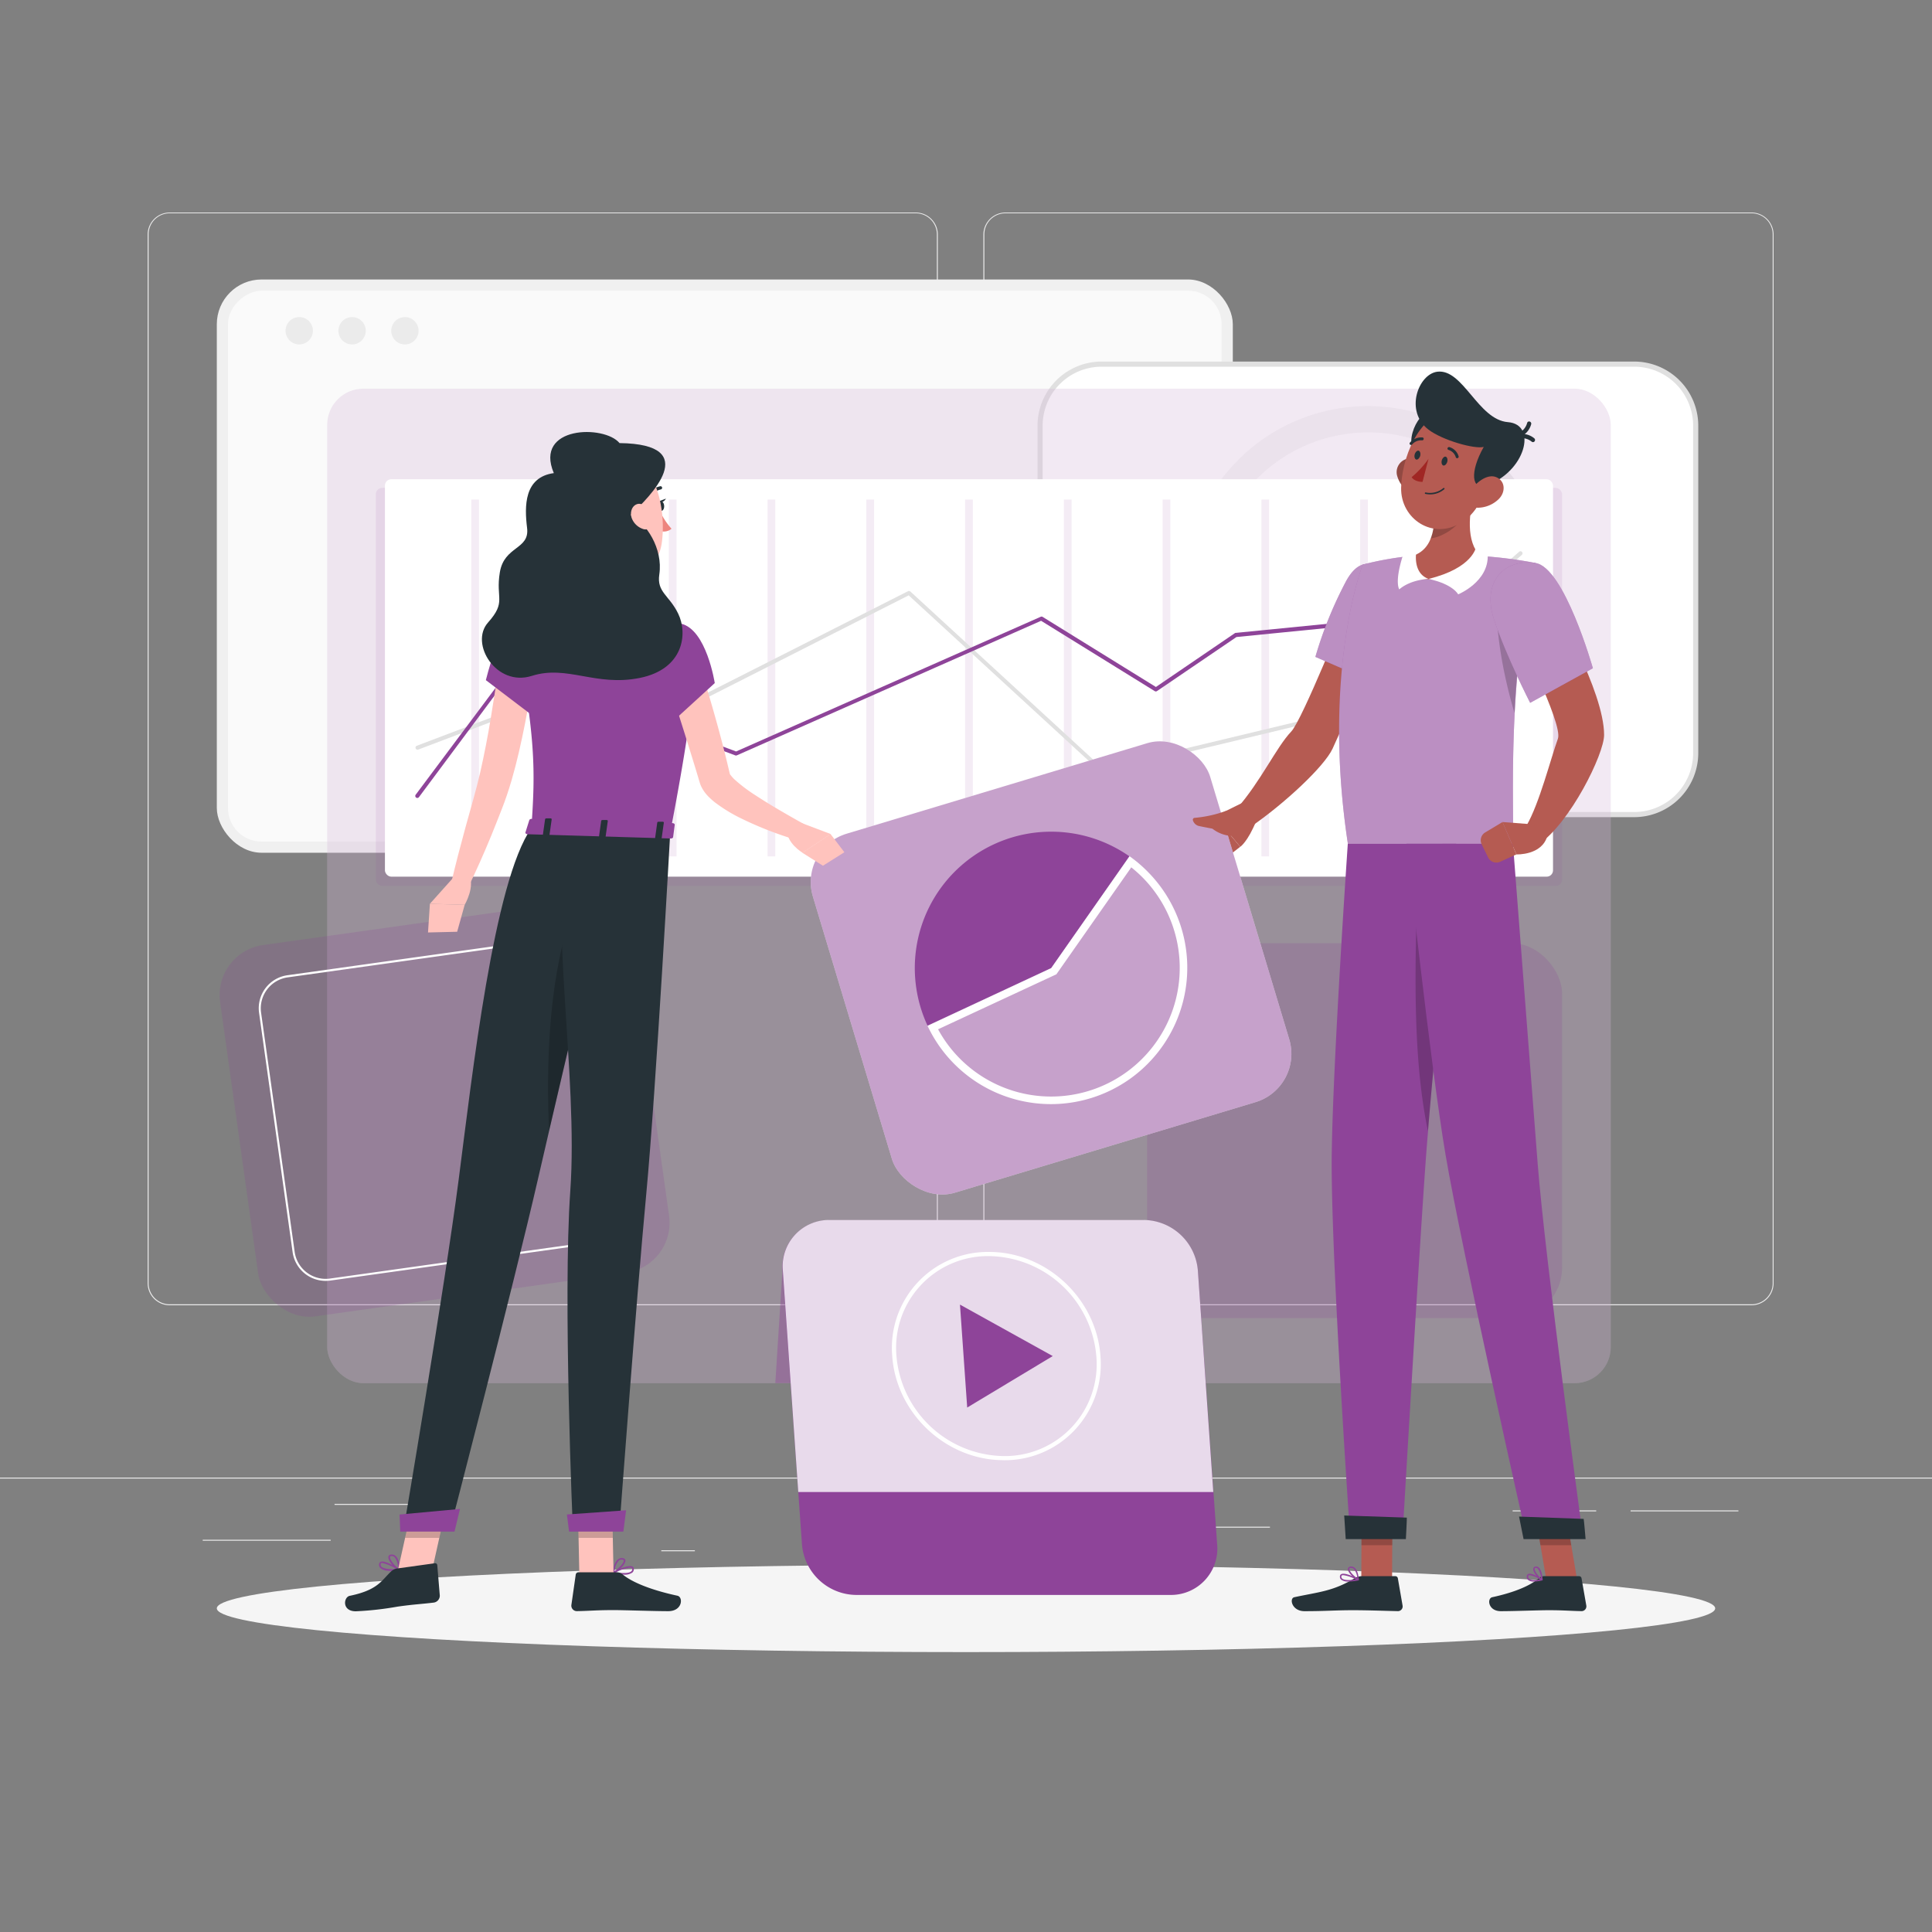<?xml version="1.0" standalone="no"?>
<!DOCTYPE svg PUBLIC "-//W3C//DTD SVG 1.1//EN" "http://www.w3.org/Graphics/SVG/1.1/DTD/svg11.dtd">
<svg xmlns="http://www.w3.org/2000/svg" viewBox="0 0 500 500" width="500" height="500"><rect x="0" y="0" width="500" height="500" fill="#808080" stroke="none"/><g id="freepik--background-complete--inject-2"><rect y="382.4" width="500" height="0.25" style="fill:#ebebeb"/><rect x="52.46" y="398.49" width="33.12" height="0.25" style="fill:#ebebeb"/><rect x="171.14" y="401.21" width="8.69" height="0.25" style="fill:#ebebeb"/><rect x="86.58" y="389.21" width="25.42" height="0.25" style="fill:#ebebeb"/><rect x="422" y="390.89" width="27.9" height="0.25" style="fill:#ebebeb"/><rect x="391.47" y="390.89" width="21.63" height="0.25" style="fill:#ebebeb"/><rect x="277.21" y="395.11" width="51.45" height="0.25" style="fill:#ebebeb"/><path d="M237,337.8H43.91a5.71,5.71,0,0,1-5.7-5.71V60.66A5.71,5.71,0,0,1,43.91,55H237a5.71,5.71,0,0,1,5.71,5.71V332.09A5.71,5.71,0,0,1,237,337.8ZM43.91,55.2a5.46,5.46,0,0,0-5.45,5.46V332.09a5.46,5.46,0,0,0,5.45,5.46H237a5.47,5.47,0,0,0,5.46-5.46V60.66A5.47,5.47,0,0,0,237,55.2Z" style="fill:#ebebeb"/><path d="M453.31,337.8H260.21a5.72,5.72,0,0,1-5.71-5.71V60.66A5.72,5.72,0,0,1,260.21,55h193.1A5.71,5.71,0,0,1,459,60.66V332.09A5.71,5.71,0,0,1,453.31,337.8ZM260.21,55.2a5.47,5.47,0,0,0-5.46,5.46V332.09a5.47,5.47,0,0,0,5.46,5.46h193.1a5.47,5.47,0,0,0,5.46-5.46V60.66a5.47,5.47,0,0,0-5.46-5.46Z" style="fill:#ebebeb"/><rect x="56.11" y="72.33" width="262.94" height="148.36" rx="11.58" ry="11.58" style="fill:#f0f0f0"/><rect x="116.3" y="17.94" width="142.57" height="257.15" rx="8.68" ry="8.68" transform="translate(334.09 -41.07) rotate(90)" style="fill:#fafafa"/><circle cx="77.44" cy="85.6" r="3.54" style="fill:#ebebeb"/><circle cx="91.12" cy="85.6" r="3.54" style="fill:#ebebeb"/><circle cx="104.79" cy="85.6" r="3.54" style="fill:#ebebeb"/><rect x="269.18" y="94.24" width="169.67" height="116.58" rx="15.91" ry="15.91" style="fill:#fff"/><path d="M422.94,211.48H285.08a16.6,16.6,0,0,1-16.57-16.57V110.14a16.6,16.6,0,0,1,16.57-16.57H422.94a16.6,16.6,0,0,1,16.57,16.57v84.77A16.6,16.6,0,0,1,422.94,211.48ZM285.08,94.9a15.26,15.26,0,0,0-15.24,15.24v84.77a15.26,15.26,0,0,0,15.24,15.24H422.94a15.26,15.26,0,0,0,15.24-15.24V110.14A15.26,15.26,0,0,0,422.94,94.9Z" style="fill:#e0e0e0"/><path d="M335.7,196.28a47.53,47.53,0,0,1-19.42-15l5.38-4.1a40.67,40.67,0,0,0,69.86-8.95l6.24,2.61A47.65,47.65,0,0,1,335.7,196.28Z" style="fill:#e0e0e0"/><path d="M397.76,170.82l-6.24-2.61A40.64,40.64,0,0,0,369.69,115l2.62-6.26a47.43,47.43,0,0,1,25.45,62.05Z" style="fill:#ebebeb"/><path d="M316.28,181.26a47.42,47.42,0,0,1,56-72.49L369.69,115a40.68,40.68,0,0,0-48,62.13Z" style="fill:#f5f5f5"/></g><g id="freepik--Shadow--inject-2"><ellipse id="freepik--path--inject-2" cx="250" cy="416.24" rx="193.89" ry="11.32" style="fill:#f5f5f5"/></g><g id="freepik--Dashboard--inject-2"><g style="opacity:0.3"><rect x="84.68" y="100.59" width="332.18" height="257.37" rx="9.35" ry="9.35" style="fill:#fff"/><rect x="84.68" y="100.59" width="332.18" height="257.37" rx="9.35" ry="9.35" style="fill:#8E4499;opacity:0.4"/></g><rect x="97.27" y="126.27" width="307" height="103" rx="1.64" ry="1.64" style="fill:#8E4499;opacity:0.1"/><rect x="99.62" y="124.03" width="302.3" height="102.85" rx="1.64" ry="1.64" style="fill:#fff"/><rect x="121.97" y="129.29" width="2" height="92.34" style="fill:#8E4499;opacity:0.1"/><rect x="147.53" y="129.29" width="2" height="92.34" style="fill:#8E4499;opacity:0.1"/><rect x="173.09" y="129.29" width="2" height="92.34" style="fill:#8E4499;opacity:0.1"/><rect x="198.65" y="129.29" width="2" height="92.34" style="fill:#8E4499;opacity:0.1"/><rect x="224.21" y="129.29" width="2" height="92.34" style="fill:#8E4499;opacity:0.1"/><rect x="249.77" y="129.29" width="2" height="92.34" style="fill:#8E4499;opacity:0.1"/><rect x="275.33" y="129.29" width="2" height="92.34" style="fill:#8E4499;opacity:0.1"/><rect x="300.89" y="129.29" width="2" height="92.34" style="fill:#8E4499;opacity:0.1"/><rect x="326.45" y="129.29" width="2" height="92.34" style="fill:#8E4499;opacity:0.1"/><rect x="352.01" y="129.29" width="2" height="92.34" style="fill:#8E4499;opacity:0.1"/><rect x="377.57" y="129.29" width="2" height="92.34" style="fill:#8E4499;opacity:0.1"/><path d="M285.23,199.92a.47.47,0,0,1-.35-.14l-49.71-45.7-52.24,26.5a.58.58,0,0,1-.43,0l-19.25-7.46-55,20.87a.53.53,0,0,1-.68-.31.52.52,0,0,1,.3-.68l55.22-20.94a.55.55,0,0,1,.38,0l19.22,7.44L235,153a.53.53,0,0,1,.6.08l49.78,45.76,60.43-14.49,47.34-41.55a.53.53,0,0,1,.7.8l-47.44,41.64a.61.61,0,0,1-.23.11l-60.83,14.59Z" style="fill:#e0e0e0"/><path d="M108,206.51a.5.5,0,0,1-.31-.1.52.52,0,0,1-.11-.74L132,173a.53.53,0,0,1,.61-.18l57.89,21.66,78.81-34.85a.53.53,0,0,1,.49,0l29.35,18.16,20.42-13.92a.43.43,0,0,1,.24-.08l73.7-7.3a.54.54,0,0,1,.58.48.54.54,0,0,1-.48.58L320,164.86l-20.59,14a.53.53,0,0,1-.57,0l-29.41-18.2-78.75,34.83a.55.55,0,0,1-.4,0l-57.72-21.6-24.1,32.36A.54.54,0,0,1,108,206.51Z" style="fill:#8E4499"/><rect x="296.88" y="244.09" width="107.39" height="97.04" rx="13.06" ry="13.06" style="fill:#8E4499;opacity:0.2"/><polygon points="216.62 328.78 202.56 327.78 200.65 357.95 216.62 357.95 216.62 328.78" style="fill:#8E4499;opacity:0.4"/><path d="M302.83,412.77H221.55a14.23,14.23,0,0,1-14-13.06l-5-70.93a12,12,0,0,1,12.14-13H296a14.22,14.22,0,0,1,14,13l5,70.93A12,12,0,0,1,302.83,412.77Z" style="fill:#8E4499"/><path d="M296,315.73H214.73a12,12,0,0,0-12.14,13l4,57.4H314l-4-57.4A14.22,14.22,0,0,0,296,315.73Z" style="fill:#fff;opacity:0.8"/><path d="M259.7,377.89c-14.83,0-27.74-12.07-28.79-26.9A24.83,24.83,0,0,1,256,324c14.83,0,27.74,12.07,28.79,26.9a24.83,24.83,0,0,1-25.08,27ZM256,325.08a23.75,23.75,0,0,0-24,25.84,28.27,28.27,0,0,0,27.73,25.91,23.75,23.75,0,0,0,24-25.84h0A28.27,28.27,0,0,0,256,325.08Z" style="fill:#fff"/><polygon points="272.45 350.95 248.44 337.63 250.31 364.27 272.45 350.95" style="fill:#8E4499"/></g><g id="freepik--character-2--inject-2"><polygon points="360.27 408.83 352.3 408.83 352.39 390.37 360.36 390.37 360.27 408.83" style="fill:#b55b52"/><polygon points="408.15 408.83 400.18 408.83 397.05 390.37 405.02 390.37 408.15 408.83" style="fill:#b55b52"/><path d="M399.65,407.91h9a.64.64,0,0,1,.65.54l1.24,7.09a1.24,1.24,0,0,1-1.23,1.42c-3.13-.06-4.64-.24-8.58-.24-2.42,0-9,.25-12.31.25s-3.62-3.31-2.24-3.61c6.21-1.34,10.14-3.19,12.19-5A2,2,0,0,1,399.65,407.91Z" style="fill:#263238"/><path d="M352.4,407.91h8.7a.66.66,0,0,1,.66.54l1.23,7.09a1.22,1.22,0,0,1-1.21,1.42c-3.14-.06-7.67-.24-11.62-.24-4.61,0-7.15.25-12.56.25-3.28,0-4-3.31-2.64-3.61,6.3-1.36,9.94-1.51,15.49-4.83A3.84,3.84,0,0,1,352.4,407.91Z" style="fill:#263238"/><path d="M359.5,160.51l-10.89-3.19s-11.58,29-14.44,32c-3.88,4.07-7.78,12.76-14.12,20,.44,1.29,2.54,4.17,3.66,4.64,8.5-5.82,19-15.53,21.17-20.23C349.76,183.05,359.5,160.51,359.5,160.51Z" style="fill:#b55b52"/><path d="M362.8,155.53c3.1,6.9-6.08,21.55-6.08,21.55L340.42,170a103.4,103.4,0,0,1,8-19.7C353.44,141.27,359.4,148,362.8,155.53Z" style="fill:#8E4499"/><path d="M362.8,155.53c3.1,6.9-6.08,21.55-6.08,21.55L340.42,170a103.4,103.4,0,0,1,8-19.7C353.44,141.27,359.4,148,362.8,155.53Z" style="fill:#fff;opacity:0.4"/><path d="M322.65,207.21l-8.24,4.07,6.57,7.87s1.93-1.27,4.13-6.68Z" style="fill:#b55b52"/><path d="M311.26,220.77l1.71,1.42a3.22,3.22,0,0,0,4,.07l4-3.11-6.57-7.87-3.7,5.14A3.23,3.23,0,0,0,311.26,220.77Z" style="fill:#b55b52"/><rect x="218.32" y="201.98" width="107.39" height="97.04" rx="13.06" ry="13.06" transform="translate(-60.68 89.08) rotate(-16.76)" style="fill:#fff"/><rect x="218.32" y="201.98" width="107.39" height="97.04" rx="13.06" ry="13.06" transform="translate(-60.68 89.08) rotate(-16.76)" style="fill:#8E4499;opacity:0.5"/><path d="M272.05,250.52l-32,14.92a35.3,35.3,0,0,1,52.23-43.83Z" style="fill:#8E4499"/><path d="M292.75,224.45a34,34,0,0,1,2.84,2.53,33.29,33.29,0,1,1-52.82,39.4l30.12-14,.49-.22.31-.44,19.06-27.22m-.46-2.84-20.24,28.91-32,14.92A35.29,35.29,0,1,0,297,225.57a34.9,34.9,0,0,0-4.71-4Z" style="fill:#fff"/><polygon points="352.39 390.37 352.34 399.89 360.32 399.89 360.37 390.37 352.39 390.37" style="opacity:0.2"/><polygon points="405.02 390.37 397.05 390.37 398.66 399.89 406.64 399.89 405.02 390.37" style="opacity:0.2"/><path d="M352.67,146.11s-10.64,27.4-3.84,72.25h42.65c.61-6.55-1.91-41.81,5.88-72.66a110.26,110.26,0,0,0-14.19-1.8,156.55,156.55,0,0,0-18.13,0A82.7,82.7,0,0,0,352.67,146.11Z" style="fill:#8E4499"/><path d="M352.67,146.11s-10.64,27.4-3.84,72.25h42.65c.61-6.55-1.91-41.81,5.88-72.66a110.26,110.26,0,0,0-14.19-1.8,156.55,156.55,0,0,0-18.13,0A82.7,82.7,0,0,0,352.67,146.11Z" style="fill:#fff;opacity:0.4"/><path d="M387.73,153.32c-1,5.08.07,17.22,4.24,31.26a205.65,205.65,0,0,1,4.65-35.81v-.06C393.83,148.42,388.64,148.56,387.73,153.32Z" style="opacity:0.2"/><path d="M381.61,127c-1.42,5.83-2.34,13.06,1.56,17,0,0-2.63,5.92-13.47,5.92-9.9,0-4.66-5.92-4.66-5.92,6.58-1.55,6.62-9.6,5.71-14.13Z" style="fill:#b55b52"/><path d="M369.71,149.82c6.39,1.38,7.66,4,7.66,4s7.95-3.23,7.65-10.24c0,0-1.87-1.15-3-2.08C382,141.54,381.27,147,369.71,149.82Z" style="fill:#fff"/><path d="M369.71,149.82c-5.17.32-7.57,2.71-7.57,2.71s-1.3-1.69.88-8.63a23.37,23.37,0,0,1,3.52-1.1S365.5,148.32,369.71,149.82Z" style="fill:#fff"/><path d="M370.74,129.78c.55,2.65.76,6.51-.5,9.57a10.68,10.68,0,0,0,2.95-.89c3.75-1.73,5.68-4.45,7.76-8.49.19-1,.41-2,.66-3Z" style="opacity:0.2"/><path d="M361.67,123.4a7,7,0,0,0,3.67,4.24c2.34,1.1,4-1,3.83-3.44-.19-2.24-1.63-5.51-4.2-5.56A3.55,3.55,0,0,0,361.67,123.4Z" style="fill:#b55b52"/><path d="M361.67,123.4a7,7,0,0,0,3.67,4.24c2.34,1.1,4-1,3.83-3.44-.19-2.24-1.63-5.51-4.2-5.56A3.55,3.55,0,0,0,361.67,123.4Z" style="opacity:0.2"/><path d="M370.07,107c-3.22-1.17-8.4,10.65-1.22,11.33S374.91,108.78,370.07,107Z" style="fill:#263238"/><path d="M386.68,119.84c-2.48,7.64-3.56,12.23-8.44,15.36-7.34,4.72-15.82-.88-15.63-9,.18-7.32,4.21-18.59,12.47-20S389.16,112.19,386.68,119.84Z" style="fill:#b55b52"/><path d="M369.71,111.2c-6.25-4.74-2.68-14.35,2.25-15,6.7-.84,10.53,12.44,18.3,13.05s4.41,13-5.68,16.41c-3.71,1.27-4.29-3.44-.59-10C381.61,116.29,373.32,113.94,369.71,111.2Z" style="fill:#263238"/><path d="M369.64,127.93a5.63,5.63,0,0,0,4.15-1.33.19.19,0,0,0,0-.27.2.2,0,0,0-.27,0,5.38,5.38,0,0,1-4.55,1.12.19.19,0,0,0-.22.15.18.18,0,0,0,.14.22A6.62,6.62,0,0,0,369.64,127.93Z" style="fill:#263238"/><path d="M387.9,129.13a7.88,7.88,0,0,1-5.37,2.27c-2.63,0-3.13-2.52-1.72-4.66,1.27-1.92,4.16-4.24,6.48-3.22S389.66,127.36,387.9,129.13Z" style="fill:#b55b52"/><path d="M376.86,218.36s-1.08,10-2.47,23.61c-1.59,15.4-3.57,35.39-4.82,50.63a1.65,1.65,0,0,0,0,.21c-.24,2.89-.46,5.6-.63,8.08-1.79,24.85-6,97.16-6,97.16h-13.5s-5.09-73.79-4.79-99.08c.29-24.32,4.16-80.61,4.16-80.61Z" style="fill:#8E4499"/><path d="M364.08,392.76c.06,0-.24,5.56-.24,5.56H348.27l-.39-6.11Z" style="fill:#263238"/><path d="M374.39,242c-1.59,15.4-3.57,35.39-4.82,50.63a1.65,1.65,0,0,0,0,.21c-3-14.44-3.89-32.41-2.74-62Z" style="opacity:0.2"/><path d="M364,218.36s6.22,57.61,10.1,80.44c4.24,25,21,99.25,21,99.25h14.61s-9.85-72.23-11.77-97c-2.09-26.87-6.39-82.71-6.39-82.71Z" style="fill:#8E4499"/><path d="M409.85,393.09c.06,0,.5,5.23.5,5.23H394.3l-1.17-5.83Z" style="fill:#263238"/><path d="M374.56,119.48c-.16.63-.63,1.07-1,1s-.6-.67-.44-1.3.63-1.08,1-1S374.72,118.85,374.56,119.48Z" style="fill:#263238"/><path d="M367.55,117.94c-.16.63-.63,1.07-1,1s-.6-.68-.44-1.31.63-1.07,1-1S367.71,117.31,367.55,117.94Z" style="fill:#263238"/><path d="M369.7,118.74a24.53,24.53,0,0,1-4.37,4.75c.83,1.28,2.82,1.22,2.82,1.22Z" style="fill:#a02724"/><path d="M377,118.57a.39.39,0,0,1-.24-.23,2.82,2.82,0,0,0-1.87-1.9.36.36,0,0,1-.27-.45.42.42,0,0,1,.47-.29,3.51,3.51,0,0,1,2.39,2.37.39.39,0,0,1-.48.5Z" style="fill:#263238"/><path d="M392.28,112.58a.49.49,0,0,1,.32-.35,4,4,0,0,0,2.62-2.75.51.51,0,0,1,.63-.39.57.57,0,0,1,.43.65,5,5,0,0,1-3.27,3.5.56.56,0,0,1-.71-.32A.57.57,0,0,1,392.28,112.58Z" style="fill:#263238"/><path d="M396.88,114.4a.51.51,0,0,1-.46-.08,4,4,0,0,0-3.72-.75.52.52,0,0,1-.68-.33.57.57,0,0,1,.32-.7,5,5,0,0,1,4.72.89.57.57,0,0,1,.1.77A.51.51,0,0,1,396.88,114.4Z" style="fill:#263238"/><path d="M365.06,115.14a.55.55,0,0,1-.15-.08.38.38,0,0,1,0-.54,3.88,3.88,0,0,1,3.24-1.31.35.35,0,0,1,.29.43.39.39,0,0,1-.44.32h0a3.08,3.08,0,0,0-2.55,1.07A.39.39,0,0,1,365.06,115.14Z" style="fill:#263238"/><path d="M402.09,156.59,392,162.68s12.58,24.63,11.19,28.48c-1.9,5.24-4.78,16.74-8.14,22.52.32,1.27,2.17,4.22,3.27,4.75,8-5.5,16.83-23.23,16.82-28.24C415.13,178.77,402.09,156.59,402.09,156.59Z" style="fill:#b55b52"/><path d="M397.36,145.7c7.49,1.1,14.88,27.24,14.88,27.24L396,181.89s-6.38-12.43-9.38-21.66C383.44,150.55,389.32,144.53,397.36,145.7Z" style="fill:#8E4499"/><path d="M397.36,145.7c7.49,1.1,14.88,27.24,14.88,27.24L396,181.89s-6.38-12.43-9.38-21.66C383.44,150.55,389.32,144.53,397.36,145.7Z" style="fill:#fff;opacity:0.4"/><path d="M397,409.3a2.31,2.31,0,0,1-1.52-.41,1.09,1.09,0,0,1-.34-1,.63.63,0,0,1,.35-.53c.89-.45,3.4,1.13,3.68,1.31a.2.2,0,0,1,.08.19.21.21,0,0,1-.15.15A9.17,9.17,0,0,1,397,409.3Zm-1.11-1.65a.43.43,0,0,0-.24.05c-.06,0-.12.07-.13.22a.72.72,0,0,0,.22.68c.42.37,1.46.42,2.82.15A7.26,7.26,0,0,0,395.84,407.65Z" style="fill:#8E4499"/><path d="M399,409l-.08,0c-.81-.45-2.32-2.2-2.11-3.09a.65.65,0,0,1,.63-.49,1,1,0,0,1,.79.24c.89.76,1,3.06,1,3.16a.21.21,0,0,1-.09.17A.2.2,0,0,1,399,409Zm-1.45-3.23h-.09c-.24,0-.27.15-.28.19-.13.53.83,1.85,1.62,2.47A4.37,4.37,0,0,0,398,406,.64.64,0,0,0,397.55,405.79Z" style="fill:#8E4499"/><path d="M349,409.3a2.9,2.9,0,0,1-1.91-.49,1,1,0,0,1-.31-.92.62.62,0,0,1,.34-.5c1-.54,4.12,1.08,4.47,1.27a.18.18,0,0,1,.09.2.2.2,0,0,1-.16.16A14.15,14.15,0,0,1,349,409.3Zm-1.36-1.65a.74.74,0,0,0-.36.07.27.27,0,0,0-.13.2.68.68,0,0,0,.2.61c.47.43,1.78.51,3.56.22A10,10,0,0,0,347.65,407.65Z" style="fill:#8E4499"/><path d="M351.5,409l-.08,0c-.94-.43-2.77-2.15-2.58-3.06.05-.21.21-.47.73-.52a1.3,1.3,0,0,1,1,.32c1,.83,1.09,3,1.09,3.07a.19.19,0,0,1-.08.17A.17.17,0,0,1,351.5,409Zm-1.79-3.23h-.12c-.34,0-.37.17-.38.21-.11.55,1.12,1.9,2.07,2.49a4.21,4.21,0,0,0-.93-2.46A1,1,0,0,0,349.71,405.79Z" style="fill:#8E4499"/><path d="M396.41,213.32l-7.56-.58,3.59,8.38s6.64.29,8-4.79Z" style="fill:#b55b52"/><path d="M383.46,218.52l1.66,3.38a2.38,2.38,0,0,0,3.12,1.12l4.2-1.9-3.59-8.38-4.48,2.69A2.38,2.38,0,0,0,383.46,218.52Z" style="fill:#b55b52"/><path d="M317.12,209.92a31.72,31.72,0,0,1-7.95,1.74.49.49,0,0,0-.46.59,2.14,2.14,0,0,0,1.49,1.5c.84.19,3,.6,3.47.69a.42.42,0,0,1,.19.09,8.73,8.73,0,0,0,4.56,1.78c1.94,0,0-4.69-.7-6.15A.46.46,0,0,0,317.12,209.92Z" style="fill:#b55b52"/></g><g id="freepik--character-1--inject-2"><path d="M150.23,140.56c.87,5.29,1.62,14.94-2.16,18.33a20.33,20.33,0,0,0,12.46,8.9c8.28-4.2,3.86-8.41,3.86-8.41-5.82-1.57-5.54-5.91-4.39-10Z" style="fill:#ffc3bd"/><path d="M138.3,172.16c-.62,5.06-1.42,10-2.41,15s-2.07,9.9-3.51,14.84c-.73,2.48-1.57,5-2.48,7.3s-1.82,4.68-2.78,7c-1.91,4.63-3.93,9.19-6.12,13.71l-4.22-1.51c1.13-4.86,2.4-9.68,3.71-14.47s2.75-9.55,3.79-14.14,2-9.5,2.78-14.33,1.55-9.72,2.26-14.51Z" style="fill:#ffc3bd"/><path d="M132.74,160.45c-3.52,1.34-7,15.57-7,15.57l14,10.64s5-13.86,3.2-18.4C141,163.53,136.76,158.92,132.74,160.45Z" style="fill:#8E4499"/><path d="M117.64,226.77l-6.38,7.13,9,.26s2.89-4.9,1-8Z" style="fill:#ffc3bd"/><rect x="61.39" y="238.45" width="107.39" height="97.04" rx="13.06" ry="13.06" transform="translate(-38.75 18.77) rotate(-7.98)" style="fill:#8E4499;opacity:0.2"/><path d="M84.27,331.49a8.64,8.64,0,0,1-8.54-7.43l-8.68-61.93a8.62,8.62,0,0,1,7.34-9.74l70.31-9.87a8.64,8.64,0,0,1,9.74,7.35l8.69,61.93a8.64,8.64,0,0,1-7.35,9.75l-70.3,9.86A10,10,0,0,1,84.27,331.49ZM145.9,243a8.71,8.71,0,0,0-1.13.08l-70.3,9.86a8.09,8.09,0,0,0-6.9,9.15L76.26,324a8.11,8.11,0,0,0,9.14,6.89L155.71,321a8.1,8.1,0,0,0,6.9-9.14L153.92,250A8.12,8.12,0,0,0,145.9,243Z" style="fill:#fff"/><polygon points="110.77 241.32 118.31 241.14 120.26 234.16 111.26 233.9 110.77 241.32" style="fill:#ffc3bd"/><path d="M180.12,166.27c.2,5.6-.77,18.67-6.66,49.11l-35.94-1.07c1-14.61,1.32-23.63-4.78-53.86a107.12,107.12,0,0,1,15.33-1.56,115.1,115.1,0,0,1,16.32.49c4.16.5,8.64,1.37,11.59,2A5.2,5.2,0,0,1,180.12,166.27Z" style="fill:#8E4499"/><path d="M179.6,167.93c1.68,4.82,3.18,9.61,4.59,14.48s2.74,9.74,3.93,14.67l.44,1.85.22.93.11.46s0-.11,0-.1,0,.2.28.48a8.59,8.59,0,0,0,.9,1,40.54,40.54,0,0,0,5.43,4.11c4,2.63,8.37,5.11,12.66,7.52l-1.7,4.15A93.2,93.2,0,0,1,192,211.9a41.1,41.1,0,0,1-7-4.26,18.68,18.68,0,0,1-1.8-1.63,9.79,9.79,0,0,1-1.8-2.63,8.4,8.4,0,0,1-.35-1l-.14-.44-.26-.89-.54-1.79q-2.17-7.11-4.44-14.23L171,170.84Z" style="fill:#ffc3bd"/><path d="M176.22,161.42c6.62,1.41,8.76,15.36,8.76,15.36l-11.37,10.39s-9.31-15.81-7.1-20.18C168.81,162.44,170.84,160.28,176.22,161.42Z" style="fill:#8E4499"/><path d="M206,212.45l9,3.4-7.3,4.84s-4.32-2.56-4-6.14Z" style="fill:#ffc3bd"/><polygon points="218.52 220.56 212.98 224.05 207.64 220.69 214.94 215.85 218.52 220.56" style="fill:#ffc3bd"/><path d="M170.14,131c.06.71.49,1.26,1,1.22s.8-.65.74-1.36-.48-1.26-1-1.22S170.09,130.26,170.14,131Z" style="fill:#263238"/><path d="M170.68,129.67l1.67-.63S171.58,130.44,170.68,129.67Z" style="fill:#263238"/><path d="M170.88,132.5a19.11,19.11,0,0,0,2.91,4.34,3.08,3.08,0,0,1-2.5.68Z" style="fill:#ed847e"/><path d="M167.38,129.32a.43.43,0,0,0,.42-.26c.73-1.8,3.16-2.38,3.18-2.39a.42.42,0,1,0-.19-.81c-.12,0-2.88.69-3.77,2.88a.42.42,0,0,0,.23.55A.31.31,0,0,0,167.38,129.32Z" style="fill:#263238"/><path d="M145.85,130.34c1.25,8.7,1.59,12.41,6.38,16.53,7.19,6.21,17.6,2.76,19-6.13,1.23-8-1-20.89-9.87-23.67A12,12,0,0,0,145.85,130.34Z" style="fill:#ffc3bd"/><path d="M160.33,114.67c-3.89-4.76-22.19-4.49-17,7.77-7.71,1.06-7.62,8.55-6.92,14.2s-5.91,4.59-7.05,11.47,1.78,7.56-3.06,13,2.14,16.72,11.32,13.81,16.48,2.81,27.9.54,12.52-11.47,10-16.64c-2.34-4.83-5.58-5.54-4.89-10.15,1-6.79-3.44-13.34-7.41-15.42C168,128.7,182.17,114.94,160.33,114.67Z" style="fill:#263238"/><path d="M163.65,134.46a4.7,4.7,0,0,0,2.93,2.49c1.63.42,2.39-1.37,1.89-3.15-.44-1.61-1.83-3.76-3.44-3.37S162.87,132.89,163.65,134.46Z" style="fill:#ffc3bd"/><path d="M100.47,406.52a3.35,3.35,0,0,1-2.08-.76,1.16,1.16,0,0,1-.27-1.05.67.67,0,0,1,.41-.52c1.14-.48,4.47,1.67,4.84,1.91a.21.21,0,0,1,.09.23.2.2,0,0,1-.18.16A15.28,15.28,0,0,1,100.47,406.52Zm-1.38-2a.72.72,0,0,0-.4,0,.24.24,0,0,0-.16.21.76.76,0,0,0,.17.69c.49.53,1.93.77,3.91.64A11.37,11.37,0,0,0,99.09,404.54Z" style="fill:#8E4499"/><path d="M103.24,406.49a.16.16,0,0,1-.09,0c-1-.58-2.88-2.69-2.62-3.67.06-.23.26-.51.85-.51a1.49,1.49,0,0,1,1.11.48c1,1,1,3.42,1,3.52a.19.19,0,0,1-.11.18A.27.27,0,0,1,103.24,406.49Zm-1.74-3.79h-.12c-.39,0-.43.15-.44.2-.16.59,1.1,2.22,2.1,3a4.81,4.81,0,0,0-.85-2.83A1.07,1.07,0,0,0,101.5,402.7Z" style="fill:#8E4499"/><polygon points="102.63 407.93 111.48 407.93 116.05 387.43 107.2 387.43 102.63 407.93" style="fill:#ffc3bd"/><path d="M102.66,405.94l9.85-1.37a.55.55,0,0,1,.66.52l.65,7.85a1.82,1.82,0,0,1-1.5,1.8c-3.44.42-5.08.44-9.41,1.05A82,82,0,0,1,92.08,417c-3.64,0-3.18-3.67-1.57-4,7.24-1.49,8.21-3.94,10.65-6.26A2.8,2.8,0,0,1,102.66,405.94Z" style="fill:#263238"/><g style="opacity:0.2"><polygon points="116.05 387.43 113.69 398 104.84 398 107.19 387.43 116.05 387.43"/></g><path d="M137.52,214.31c-9.71,13.71-15.33,64.05-18.82,91-3.63,28-14.28,90.67-14.28,90.67h12s16.53-63.49,22.8-90.82c6.93-30.16,21.34-90.82,21.34-90.82Z" style="fill:#263238"/><path d="M147.53,237.61c-5.85,17.68-6.1,40-5.43,55,3.6-15.53,8.08-34.54,11.72-49.94Z" style="opacity:0.2"/><path d="M161.51,407.52a3.35,3.35,0,0,0,2.14-.54,1.17,1.17,0,0,0,.38-1,.65.65,0,0,0-.35-.55c-1.09-.6-4.62,1.21-5,1.41a.23.23,0,0,0-.11.22.2.2,0,0,0,.17.17A15,15,0,0,0,161.51,407.52Zm1.57-1.83a.77.77,0,0,1,.4.08.23.23,0,0,1,.13.22.72.72,0,0,1-.24.67c-.53.49-2,.57-4,.25A11.24,11.24,0,0,1,163.08,405.69Z" style="fill:#8E4499"/><path d="M158.76,407.21l.09,0c1.05-.48,3.14-2.39,3-3.39,0-.24-.21-.53-.79-.59a1.54,1.54,0,0,0-1.16.36c-1.12.93-1.32,3.31-1.33,3.41a.22.22,0,0,0,.09.19A.19.19,0,0,0,158.76,407.21Zm2.11-3.59H161c.38,0,.4.19.41.24.1.6-1.32,2.1-2.39,2.75a4.86,4.86,0,0,1,1.13-2.73A1.09,1.09,0,0,1,160.87,403.62Z" style="fill:#8E4499"/><polygon points="149.94 407.93 158.8 407.93 158.37 387.43 149.51 387.43 149.94 407.93" style="fill:#ffc3bd"/><path d="M159.66,406.91h-9.95a.7.7,0,0,0-.71.6l-1.13,7.87a1.42,1.42,0,0,0,1.42,1.58c3.47-.06,5.14-.27,9.51-.27,2.69,0,10.42.28,14.14.28s3.92-3.67,2.37-4c-6.94-1.49-11.84-3.55-14.17-5.51A2.33,2.33,0,0,0,159.66,406.91Z" style="fill:#263238"/><g style="opacity:0.2"><polygon points="158.36 387.43 158.59 398 149.73 398 149.51 387.43 158.36 387.43"/></g><path d="M173.46,215.38s-3.67,66.64-6.2,93.53c-2.64,28-7,87-7,87h-12s-2.62-60.14-.67-87.67c2.12-30-5.74-71.66-.51-93.68C152,214.6,173.46,215.38,173.46,215.38Z" style="fill:#263238"/><polygon points="147.28 396.38 161.33 396.38 162.03 390.86 146.71 391.95 147.28 396.38" style="fill:#8E4499"/><polygon points="103.59 396.38 117.63 396.38 119.04 390.51 103.4 391.96 103.59 396.38" style="fill:#8E4499"/><path d="M137,212.19l-1,3.19c-.13.24.15.51.57.52l37,1.1c.33,0,.6-.14.63-.35l.42-3.2c0-.23-.25-.42-.6-.43l-36.4-1.09A.69.69,0,0,0,137,212.19Z" style="fill:#8E4499"/><path d="M141.81,216.4l-1,0c-.2,0-.34-.11-.33-.23l.59-4.17c0-.12.19-.21.38-.21l1,0c.2,0,.34.11.33.23l-.59,4.17C142.18,216.31,142,216.41,141.81,216.4Z" style="fill:#263238"/><path d="M170.84,217.27l-1,0c-.2,0-.34-.11-.32-.24l.58-4.16c0-.12.19-.22.38-.21l1,0c.19,0,.34.11.32.23l-.58,4.16C171.21,217.18,171,217.27,170.84,217.27Z" style="fill:#263238"/><path d="M156.33,216.83l-1,0c-.19,0-.34-.12-.32-.24l.58-4.16c0-.13.19-.22.39-.21l1,0c.19,0,.34.11.32.24l-.58,4.16C156.69,216.74,156.52,216.84,156.33,216.83Z" style="fill:#263238"/></g></svg>